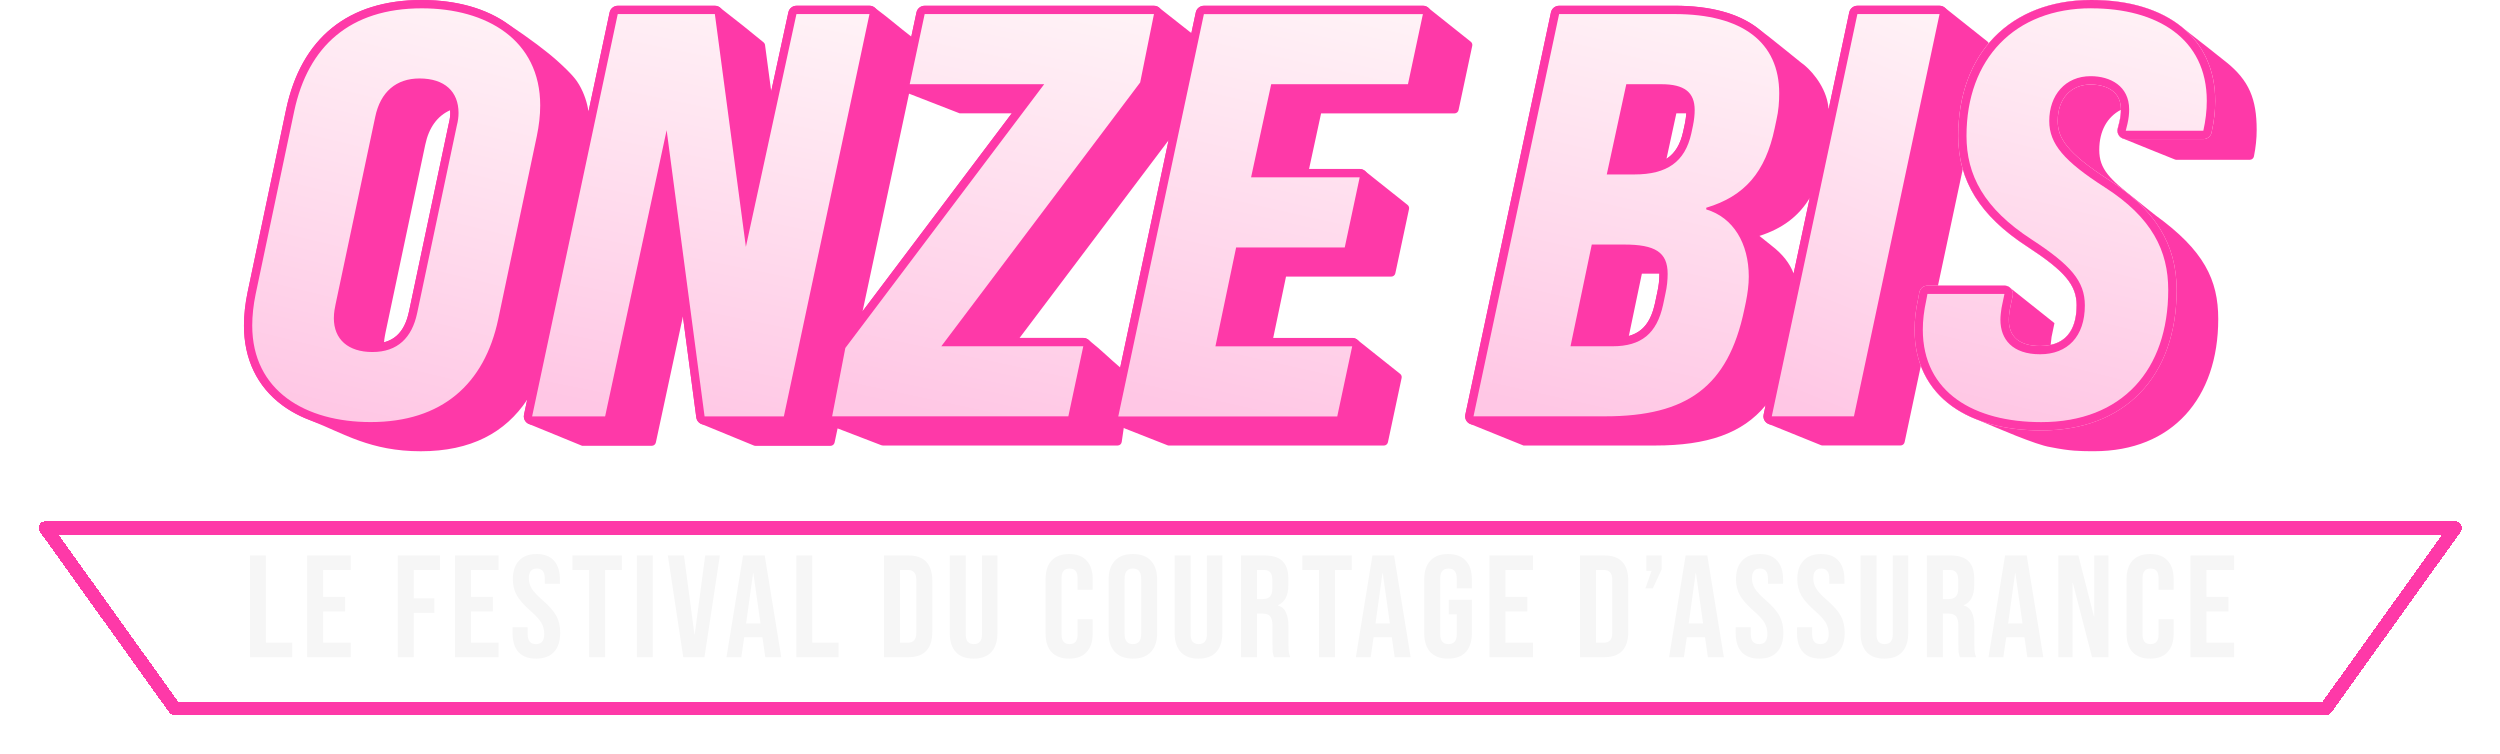 <svg width="554" height="167" viewBox="0 0 554 167" fill="none" xmlns="http://www.w3.org/2000/svg">
<path d="M316.524 1.735C316.192 1.449 315.768 1.283 315.325 1.283H266.801C265.934 1.283 265.177 1.892 264.992 2.741L264.014 7.337L257.056 1.855C256.724 1.504 256.253 1.283 255.727 1.283H204.906C204.038 1.283 203.282 1.892 203.097 2.741L201.953 8.112C199.359 6.146 197.366 4.337 193.951 1.79C193.619 1.477 193.176 1.274 192.678 1.274H176.5C175.633 1.274 174.885 1.883 174.701 2.732L170.899 20.22C170.447 16.805 169.985 13.391 169.533 9.976C169.505 9.745 169.385 9.533 169.21 9.385C167.733 8.167 166.22 6.94 164.679 5.712C163.008 4.374 161.347 3.082 159.705 1.809C159.372 1.486 158.92 1.283 158.422 1.283H136.901C136.033 1.283 135.277 1.892 135.092 2.741L130.423 24.677C130.109 22.813 129.5 20.755 128.318 18.743C127.746 17.774 126.916 16.584 123.723 13.686C121.249 11.434 117.41 8.555 112.704 5.417C112.704 5.417 112.695 5.417 112.685 5.417C107.877 1.947 101.316 0 93.481 0C77.174 0 66.774 8.389 63.405 24.262L54.869 64.766C54.343 67.266 54.066 69.814 54.066 72.148C54.066 79.568 56.991 85.659 62.529 89.775C64.476 91.215 66.709 92.386 69.173 93.282V93.3C76.113 96.032 82.111 100 93.241 100C104.37 100 112.002 95.866 116.829 88.566L116.118 91.888C115.998 92.433 116.137 93.005 116.487 93.429C116.718 93.715 117.023 93.909 117.355 94.011C117.355 94.011 117.355 94.011 117.355 94.02L129.001 98.791H144.431C144.865 98.791 145.243 98.487 145.336 98.062L151.334 70.146L154.297 92.507C154.398 93.263 154.952 93.854 155.662 94.048C156.696 94.491 165.731 98.173 167.05 98.727C167.161 98.773 167.281 98.8 167.401 98.8H184.04C184.474 98.8 184.852 98.496 184.944 98.071C185.166 97.028 185.387 95.986 185.609 94.934C188.839 96.179 192.078 97.416 195.308 98.662C195.419 98.68 195.53 98.699 195.64 98.727H247.661C248.123 98.727 248.51 98.394 248.575 97.933C248.75 96.715 248.898 95.7 249.027 94.804C249.092 94.85 249.147 94.897 249.221 94.934L258.717 98.671C258.828 98.717 258.939 98.736 259.059 98.736H306.659C307.093 98.736 307.471 98.431 307.564 98.007L310.6 83.758C310.674 83.416 310.544 83.066 310.267 82.844L300.836 75.341C300.513 75.074 300.107 74.898 299.646 74.898H282.139L284.981 61.296H308.302C308.736 61.296 309.114 60.991 309.206 60.567L312.242 46.318C312.316 45.976 312.187 45.626 311.91 45.404L302.506 37.929C302.183 37.634 301.759 37.459 301.288 37.459H290.085L292.752 25.129H322.311C322.744 25.129 323.123 24.825 323.215 24.4L326.251 10.151C326.325 9.81 326.196 9.459 325.919 9.238L316.506 1.744L316.524 1.735ZM99.775 25.028C99.775 25.738 99.673 26.486 99.452 27.381C99.452 27.399 99.442 27.427 99.433 27.446L90.648 68.965C89.836 72.85 88.045 75.083 85.101 75.849C85.175 74.926 85.35 74.132 85.443 73.634L94.228 32.115C95.022 28.258 96.951 25.665 99.747 24.428C99.756 24.622 99.775 24.815 99.775 25.018V25.028ZM240.998 75.157C240.998 75.157 240.989 75.148 240.98 75.138C240.712 74.982 240.399 74.889 240.066 74.889H225.937L258.966 31.072L248.243 81.442C245.853 79.43 244.348 77.833 241.404 75.471C241.284 75.341 241.155 75.24 240.998 75.148V75.157ZM212.667 25.12H224.212L191.146 68.983C194.579 52.898 198.021 36.812 201.445 20.755L212.667 25.12Z" fill="#FE39A8"/>
<path d="M82.139 94.463C65.39 94.463 54.98 85.908 54.98 72.148C54.98 69.878 55.248 67.386 55.764 64.95L64.301 24.456C67.568 9.062 77.654 0.923 93.472 0.923C109.29 0.923 120.632 9.736 120.632 23.367C120.632 25.581 120.364 27.962 119.847 30.436L111.311 70.93C108.044 86.323 97.957 94.463 82.139 94.463ZM92.965 18.309C88.184 18.309 85.102 21.004 84.059 26.107L75.237 67.783C75.107 68.439 74.904 69.417 74.904 70.496C74.904 74.686 77.682 77.086 82.518 77.086C87.354 77.086 90.436 74.492 91.552 69.158L100.338 27.639C100.587 26.643 100.698 25.821 100.698 25.028C100.698 20.7 97.948 18.309 92.965 18.309Z" fill="#FFF7F9"/>
<path d="M82.139 94.463C65.39 94.463 54.98 85.908 54.98 72.148C54.98 69.878 55.248 67.386 55.764 64.95L64.301 24.456C67.568 9.062 77.654 0.923 93.472 0.923C109.29 0.923 120.632 9.736 120.632 23.367C120.632 25.581 120.364 27.962 119.847 30.436L111.311 70.93C108.044 86.323 97.957 94.463 82.139 94.463ZM92.965 18.309C88.184 18.309 85.102 21.004 84.059 26.107L75.237 67.783C75.107 68.439 74.904 69.417 74.904 70.496C74.904 74.686 77.682 77.086 82.518 77.086C87.354 77.086 90.436 74.492 91.552 69.158L100.338 27.639C100.587 26.643 100.698 25.821 100.698 25.028C100.698 20.7 97.948 18.309 92.965 18.309Z" fill="url(#paint0_linear_499_5964)" fill-opacity="0.25"/>
<path d="M93.472 1.846C107.859 1.846 119.709 8.85 119.709 23.367C119.709 25.535 119.45 27.824 118.943 30.242L110.406 70.736C107.352 85.124 97.929 93.531 82.13 93.531C67.743 93.531 55.894 86.656 55.894 72.139C55.894 69.971 56.152 67.553 56.66 65.135L65.196 24.64C68.251 10.253 77.553 1.846 93.472 1.846ZM82.518 78.008C88.12 78.008 91.303 74.825 92.448 69.352L101.233 27.833C101.492 26.818 101.612 25.923 101.612 25.028C101.612 20.312 98.557 17.387 92.955 17.387C87.861 17.387 84.299 20.312 83.145 25.923L74.36 67.442C74.231 68.079 73.981 69.223 73.981 70.496C73.981 75.212 77.165 78.008 82.518 78.008ZM93.472 0C77.165 0 66.765 8.389 63.396 24.262L54.86 64.766C54.334 67.266 54.057 69.814 54.057 72.148C54.057 79.568 56.983 85.659 62.52 89.775C67.466 93.448 74.249 95.395 82.13 95.395C98.206 95.395 108.884 86.776 112.206 71.133L120.742 30.629C121.278 28.092 121.545 25.655 121.545 23.376C121.545 9.182 110.526 0.009 93.463 0.009L93.472 0ZM82.518 76.163C80.017 76.163 75.827 75.424 75.827 70.496C75.827 69.509 76.012 68.577 76.141 67.968L76.178 67.802L84.963 26.301C85.914 21.669 88.673 19.232 92.965 19.232C96.075 19.232 99.775 20.238 99.775 25.028C99.775 25.738 99.674 26.486 99.452 27.381C99.452 27.399 99.443 27.427 99.434 27.446L90.648 68.965C89.624 73.874 87.04 76.163 82.518 76.163Z" fill="#FE39A8"/>
<path d="M156.124 93.189C155.663 93.189 155.266 92.848 155.211 92.387L147.505 34.238L135 92.46C134.908 92.885 134.53 93.189 134.096 93.189H117.918C117.641 93.189 117.374 93.06 117.198 92.848C117.023 92.636 116.959 92.35 117.014 92.073L135.988 2.926C136.08 2.501 136.458 2.197 136.892 2.197H158.413C158.874 2.197 159.262 2.538 159.327 2.999L165.51 49.354L175.596 2.926C175.689 2.501 176.067 2.197 176.501 2.197H192.678C192.955 2.197 193.223 2.326 193.398 2.538C193.574 2.75 193.638 3.036 193.583 3.313L174.609 92.46C174.517 92.885 174.138 93.189 173.705 93.189H156.134H156.124Z" fill="#FFF7F9"/>
<path d="M156.124 93.189C155.663 93.189 155.266 92.848 155.211 92.387L147.505 34.238L135 92.46C134.908 92.885 134.53 93.189 134.096 93.189H117.918C117.641 93.189 117.374 93.06 117.198 92.848C117.023 92.636 116.959 92.35 117.014 92.073L135.988 2.926C136.08 2.501 136.458 2.197 136.892 2.197H158.413C158.874 2.197 159.262 2.538 159.327 2.999L165.51 49.354L175.596 2.926C175.689 2.501 176.067 2.197 176.501 2.197H192.678C192.955 2.197 193.223 2.326 193.398 2.538C193.574 2.75 193.638 3.036 193.583 3.313L174.609 92.46C174.517 92.885 174.138 93.189 173.705 93.189H156.134H156.124Z" fill="url(#paint1_linear_499_5964)" fill-opacity="0.25"/>
<path d="M192.679 3.119L173.705 92.267H156.134L147.727 28.848L134.096 92.267H117.919L136.892 3.119H158.413L165.288 54.697L176.492 3.119H192.669M192.679 1.274H176.501C175.634 1.274 174.886 1.883 174.702 2.732L165.731 44.002L160.25 2.879C160.13 1.966 159.345 1.274 158.422 1.274H136.902C136.034 1.274 135.277 1.883 135.093 2.732L116.119 91.879C115.999 92.424 116.137 92.996 116.488 93.42C116.839 93.854 117.365 94.103 117.919 94.103H134.096C134.964 94.103 135.72 93.494 135.905 92.645L147.293 39.627L154.297 92.497C154.417 93.411 155.202 94.103 156.125 94.103H173.696C174.563 94.103 175.32 93.494 175.504 92.645L194.46 3.59C194.497 3.433 194.524 3.276 194.524 3.11C194.524 2.095 193.703 1.264 192.679 1.264V1.274Z" fill="#FE39A8"/>
<path d="M184.4 93.189C184.124 93.189 183.865 93.069 183.69 92.857C183.515 92.645 183.441 92.368 183.496 92.091L186.422 76.938C186.449 76.799 186.505 76.67 186.588 76.559L229.537 19.583H201.584C201.307 19.583 201.039 19.454 200.864 19.241C200.689 19.029 200.624 18.743 200.68 18.466L203.993 2.925C204.085 2.501 204.463 2.196 204.897 2.196H255.709C255.986 2.196 256.244 2.316 256.42 2.538C256.595 2.75 256.669 3.036 256.614 3.304L253.559 18.457C253.531 18.595 253.476 18.724 253.393 18.826L210.443 75.803H240.048C240.325 75.803 240.593 75.932 240.768 76.144C240.944 76.356 241.008 76.643 240.953 76.919L237.64 92.46C237.547 92.885 237.169 93.189 236.735 93.189H184.391H184.4Z" fill="#FFF7F9"/>
<path d="M184.4 93.189C184.124 93.189 183.865 93.069 183.69 92.857C183.515 92.645 183.441 92.368 183.496 92.091L186.422 76.938C186.449 76.799 186.505 76.67 186.588 76.559L229.537 19.583H201.584C201.307 19.583 201.039 19.454 200.864 19.241C200.689 19.029 200.624 18.743 200.68 18.466L203.993 2.925C204.085 2.501 204.463 2.196 204.897 2.196H255.709C255.986 2.196 256.244 2.316 256.42 2.538C256.595 2.75 256.669 3.036 256.614 3.304L253.559 18.457C253.531 18.595 253.476 18.724 253.393 18.826L210.443 75.803H240.048C240.325 75.803 240.593 75.932 240.768 76.144C240.944 76.356 241.008 76.643 240.953 76.919L237.64 92.46C237.547 92.885 237.169 93.189 236.735 93.189H184.391H184.4Z" fill="url(#paint2_linear_499_5964)" fill-opacity="0.25"/>
<path d="M255.718 3.119L252.663 18.272L208.597 76.726H240.057L236.744 92.266H184.4L187.326 77.113L231.392 18.66H201.593L204.906 3.119H255.718ZM255.718 1.273H204.897C204.029 1.273 203.273 1.883 203.088 2.732L199.775 18.272C199.655 18.817 199.793 19.389 200.144 19.823C200.495 20.256 201.021 20.506 201.574 20.506H227.673L185.84 76.006C185.674 76.227 185.554 76.495 185.498 76.763L182.573 91.916C182.471 92.46 182.61 93.014 182.961 93.438C183.311 93.863 183.837 94.112 184.382 94.112H236.726C237.593 94.112 238.35 93.503 238.535 92.654L241.829 77.215C241.866 77.058 241.894 76.901 241.894 76.735C241.894 75.72 241.072 74.889 240.048 74.889H212.289L254.122 19.389C254.288 19.168 254.398 18.909 254.454 18.642L257.49 3.581C257.527 3.433 257.545 3.276 257.545 3.119C257.545 2.104 256.724 1.273 255.7 1.273H255.718Z" fill="#FE39A8"/>
<path d="M247.819 93.189C247.542 93.189 247.274 93.06 247.099 92.848C246.924 92.636 246.859 92.35 246.914 92.073L265.888 2.926C265.98 2.501 266.359 2.197 266.792 2.197H315.316C315.593 2.197 315.86 2.326 316.036 2.538C316.211 2.75 316.276 3.036 316.22 3.313L312.907 18.854C312.815 19.279 312.437 19.583 312.003 19.583H282.435L278.374 38.372H301.298C301.575 38.372 301.842 38.501 302.018 38.714C302.193 38.926 302.258 39.212 302.202 39.489L298.889 55.03C298.797 55.454 298.419 55.759 297.985 55.759H274.664L270.465 75.822H299.637C299.914 75.822 300.181 75.951 300.357 76.163C300.532 76.375 300.596 76.661 300.541 76.938L297.228 92.479C297.136 92.903 296.757 93.208 296.324 93.208H247.8L247.819 93.189Z" fill="#FFF7F9"/>
<path d="M247.819 93.189C247.542 93.189 247.274 93.06 247.099 92.848C246.924 92.636 246.859 92.35 246.914 92.073L265.888 2.926C265.98 2.501 266.359 2.197 266.792 2.197H315.316C315.593 2.197 315.86 2.326 316.036 2.538C316.211 2.75 316.276 3.036 316.22 3.313L312.907 18.854C312.815 19.279 312.437 19.583 312.003 19.583H282.435L278.374 38.372H301.298C301.575 38.372 301.842 38.501 302.018 38.714C302.193 38.926 302.258 39.212 302.202 39.489L298.889 55.03C298.797 55.454 298.419 55.759 297.985 55.759H274.664L270.465 75.822H299.637C299.914 75.822 300.181 75.951 300.357 76.163C300.532 76.375 300.596 76.661 300.541 76.938L297.228 92.479C297.136 92.903 296.757 93.208 296.324 93.208H247.8L247.819 93.189Z" fill="url(#paint3_linear_499_5964)" fill-opacity="0.25"/>
<path d="M315.316 3.119L312.003 18.66H281.696L277.239 39.295H301.307L297.994 54.836H273.926L269.339 76.744H299.646L296.333 92.285H247.809L266.783 3.138H315.306M315.316 1.274H266.792C265.925 1.274 265.168 1.883 264.983 2.732L246.01 91.879C245.89 92.424 246.028 92.996 246.379 93.42C246.729 93.854 247.256 94.103 247.809 94.103H296.333C297.2 94.103 297.957 93.494 298.141 92.645L301.436 77.206C301.473 77.049 301.501 76.892 301.501 76.726C301.501 75.711 300.679 74.88 299.655 74.88H271.61L275.421 56.663H297.994C298.861 56.663 299.618 56.054 299.803 55.205L303.097 39.766C303.134 39.609 303.162 39.452 303.162 39.286C303.162 38.271 302.34 37.44 301.316 37.44H279.528L283.191 20.497H312.012C312.879 20.497 313.636 19.887 313.821 19.038L317.134 3.498C317.254 2.953 317.115 2.381 316.765 1.947C316.414 1.514 315.888 1.264 315.334 1.264L315.316 1.274Z" fill="#FE39A8"/>
<path d="M493.361 13.797C490.777 11.72 489.319 10.567 483.745 6.22C478.992 2.224 472.043 0 463.433 0C453.716 0 445.862 3.488 440.713 9.598C440.657 9.45 440.565 9.321 440.436 9.219L431.06 1.772C430.718 1.458 430.275 1.274 429.814 1.274H411.606C410.738 1.274 409.982 1.883 409.797 2.732L405.238 24.169C405.183 23.717 405.109 23.265 405.026 22.813C404.232 18.651 400.956 15.126 399.194 13.935C398.991 13.797 391.977 8.047 389.771 6.441C389.771 6.441 389.771 6.441 389.762 6.441C389.661 6.358 389.559 6.275 389.448 6.192C385.157 2.935 378.992 1.283 371.102 1.283H345.502C344.635 1.283 343.878 1.892 343.693 2.741L324.72 91.888C324.6 92.433 324.738 93.005 325.089 93.429C325.31 93.706 325.615 93.9 325.947 94.011L337.603 98.727H366.765C378.291 98.727 386.135 96.069 391.257 89.83L390.823 91.879C390.703 92.423 390.842 92.996 391.192 93.42C391.396 93.669 391.663 93.854 391.949 93.965L403.531 98.653C403.642 98.699 403.762 98.717 403.872 98.717H421.157C421.591 98.717 421.97 98.413 422.062 97.988L425.661 81.063C427.018 84.662 429.352 87.698 432.61 90.033C434.4 91.316 436.449 92.368 438.728 93.199C438.802 93.236 438.858 93.272 438.932 93.309C442.235 94.712 451.215 98.616 454.352 99.077C458.902 99.991 460.822 99.954 463.415 99.991C463.618 99.991 463.821 99.991 464.024 99.991C481.41 99.991 491.562 88.197 491.562 70.69C491.562 62.034 488.424 55.482 477.608 47.674C477.018 47.25 475.024 45.58 473.298 44.223C467.503 39.682 465.196 37.495 465.196 33.241C465.196 28.987 466.968 25.923 469.976 24.336C469.976 25.157 469.865 26.006 469.644 26.993L469.266 28.498C469.127 29.051 469.247 29.633 469.598 30.085C469.81 30.352 470.087 30.546 470.391 30.657C470.401 30.657 470.41 30.675 470.419 30.685C475.126 32.614 480.94 34.93 481.964 35.345C482.075 35.391 482.185 35.41 482.296 35.41H498.557C499 35.41 499.378 35.096 499.47 34.662C499.876 32.641 500.08 30.712 500.08 28.784C500.08 21.945 498.4 17.839 493.343 13.769L493.361 13.797ZM460.176 67.691C460.176 71.253 459.105 75.415 454.426 76.43C454.472 75.84 454.546 75.249 454.629 74.659L455.266 71.604L445.41 63.76C445.078 63.474 444.653 63.298 444.201 63.298H429.454L434.954 37.459C436.855 44.038 441.497 49.594 449.184 54.596C457.619 60.096 460.194 63.16 460.194 67.691H460.176ZM363.83 60.65H367.724C367.724 60.65 367.724 60.677 367.724 60.687C367.724 62.043 367.568 63.4 367.263 64.729L366.746 67.183C365.842 71.29 364.088 73.57 360.951 74.456L363.839 60.65H363.83ZM373.363 27.464L372.985 29.217C372.348 32.041 371.185 33.979 369.293 35.188L371.48 25.111H373.695C373.649 25.821 373.548 26.606 373.372 27.464H373.363ZM392.651 54.494C391.709 53.765 389.891 52.279 389.891 52.279C394.976 50.646 398.566 47.961 401.03 43.882L397.468 60.594C396.573 58.315 395.059 56.358 392.651 54.494Z" fill="#FE39A8"/>
<path d="M326.52 93.189C326.243 93.189 325.975 93.06 325.8 92.848C325.625 92.636 325.56 92.35 325.615 92.073L344.589 2.926C344.682 2.501 345.06 2.197 345.494 2.197H371.094C386.634 2.197 395.198 8.767 395.198 20.69C395.198 22.97 394.986 24.991 394.534 26.883L394.156 28.645C392.208 37.892 387.899 43.402 380.294 46.263C385.435 48.69 388.443 54.162 388.443 61.314C388.443 63.003 388.231 64.895 387.788 67.101L387.4 68.891C383.764 86.139 374.573 93.18 355.682 93.18H326.52V93.189ZM357.343 75.812C363.268 75.812 366.35 73.284 367.651 67.368L368.159 64.96C368.482 63.548 368.648 62.117 368.648 60.696C368.648 57.078 367.254 55.122 359.89 55.122H353.504L349.176 75.822H357.334L357.343 75.812ZM362.179 37.736C369.072 37.736 372.579 35.244 373.89 29.411L374.268 27.64C374.508 26.44 374.628 25.342 374.628 24.391C374.628 21.89 373.844 19.583 368.168 19.583H361.145L357.214 37.736H362.179Z" fill="#FFF7F9"/>
<path d="M326.52 93.189C326.243 93.189 325.975 93.06 325.8 92.848C325.625 92.636 325.56 92.35 325.615 92.073L344.589 2.926C344.682 2.501 345.06 2.197 345.494 2.197H371.094C386.634 2.197 395.198 8.767 395.198 20.69C395.198 22.97 394.986 24.991 394.534 26.883L394.156 28.645C392.208 37.892 387.899 43.402 380.294 46.263C385.435 48.69 388.443 54.162 388.443 61.314C388.443 63.003 388.231 64.895 387.788 67.101L387.4 68.891C383.764 86.139 374.573 93.18 355.682 93.18H326.52V93.189ZM357.343 75.812C363.268 75.812 366.35 73.284 367.651 67.368L368.159 64.96C368.482 63.548 368.648 62.117 368.648 60.696C368.648 57.078 367.254 55.122 359.89 55.122H353.504L349.176 75.822H357.334L357.343 75.812ZM362.179 37.736C369.072 37.736 372.579 35.244 373.89 29.411L374.268 27.64C374.508 26.44 374.628 25.342 374.628 24.391C374.628 21.89 373.844 19.583 368.168 19.583H361.145L357.214 37.736H362.179Z" fill="url(#paint4_linear_499_5964)" fill-opacity="0.25"/>
<path d="M371.093 3.119C386.117 3.119 394.275 9.358 394.275 20.69C394.275 22.471 394.146 24.511 393.638 26.68L393.26 28.461C391.221 38.142 386.634 43.485 378.107 46.032V46.41C384.096 48.191 387.529 53.922 387.529 61.314C387.529 63.095 387.271 65.006 386.892 66.916L386.514 68.697C382.952 85.631 373.908 92.257 355.691 92.257H326.529L345.503 3.11H371.103M356.069 38.658H362.179C369.441 38.658 373.382 35.853 374.785 29.614L375.163 27.833C375.421 26.56 375.541 25.415 375.541 24.391C375.541 20.441 373.253 18.66 368.159 18.66H360.388L356.06 38.658M348.04 76.735H357.334C363.701 76.735 367.143 73.93 368.537 67.562L369.045 65.144C369.423 63.492 369.552 61.96 369.552 60.687C369.552 55.851 366.747 54.19 359.871 54.19H352.738L348.022 76.735M371.093 1.274H345.493C344.626 1.274 343.869 1.883 343.685 2.732L324.711 91.879C324.591 92.424 324.729 92.996 325.08 93.42C325.431 93.854 325.957 94.103 326.51 94.103H355.672C374.849 94.103 384.604 86.619 388.295 69.075L388.674 67.294C389.135 65.006 389.347 63.058 389.347 61.305C389.347 54.707 386.754 49.317 382.361 46.392C389.2 43.254 393.177 37.689 395.041 28.83L395.42 27.058C395.872 25.129 396.093 23.034 396.093 20.681C396.093 14.517 393.786 9.496 389.412 6.174C385.121 2.916 378.956 1.264 371.066 1.264L371.093 1.274ZM361.883 20.506H368.159C373.28 20.506 373.696 22.342 373.696 24.391C373.696 25.277 373.576 26.32 373.345 27.473L372.967 29.227C371.758 34.607 368.629 36.813 362.16 36.813H358.339L361.874 20.506H361.883ZM354.26 56.035H359.89C367.162 56.035 367.725 57.964 367.725 60.687C367.725 62.043 367.568 63.4 367.263 64.729L366.747 67.184C365.547 72.656 362.815 74.889 357.343 74.889H350.32L354.26 56.035Z" fill="#FE39A8"/>
<path d="M392.614 93.189C392.337 93.189 392.069 93.06 391.894 92.848C391.718 92.636 391.654 92.35 391.709 92.073L410.683 2.925C410.775 2.501 411.154 2.196 411.587 2.196H429.795C430.072 2.196 430.34 2.325 430.515 2.538C430.69 2.75 430.755 3.036 430.7 3.313L411.726 92.46C411.634 92.885 411.255 93.189 410.821 93.189H392.614Z" fill="#FFF7F9"/>
<path d="M392.614 93.189C392.337 93.189 392.069 93.06 391.894 92.848C391.718 92.636 391.654 92.35 391.709 92.073L410.683 2.925C410.775 2.501 411.154 2.196 411.587 2.196H429.795C430.072 2.196 430.34 2.325 430.515 2.538C430.69 2.75 430.755 3.036 430.7 3.313L411.726 92.46C411.634 92.885 411.255 93.189 410.821 93.189H392.614Z" fill="url(#paint5_linear_499_5964)" fill-opacity="0.25"/>
<path d="M429.805 3.119L410.831 92.266H392.623L411.597 3.119H429.805ZM429.805 1.273H411.597C410.729 1.273 409.973 1.883 409.788 2.732L390.814 91.879C390.694 92.423 390.833 92.996 391.183 93.42C391.534 93.844 392.06 94.103 392.614 94.103H410.822C411.689 94.103 412.446 93.494 412.631 92.645L431.604 3.498C431.724 2.953 431.586 2.381 431.235 1.956C430.885 1.532 430.358 1.273 429.805 1.273Z" fill="#FE39A8"/>
<path d="M452.35 94.463C435.342 94.463 425.191 86.453 425.191 73.034C425.191 70.939 425.459 68.688 425.975 66.344L426.225 64.978C426.308 64.535 426.686 64.221 427.129 64.221H444.192C444.469 64.221 444.737 64.35 444.912 64.562C445.088 64.775 445.152 65.061 445.097 65.329L444.46 68.383C444.34 69.204 444.229 70.044 444.229 70.866C444.229 75.194 447.026 77.584 452.092 77.584C457.906 77.584 461.099 74.068 461.099 67.682C461.099 62.818 458.321 59.45 449.674 53.811C439.569 47.241 434.862 39.71 434.862 30.113C434.862 12.375 446.075 0.914 463.425 0.914C479.787 0.914 489.947 9.127 489.947 22.342C489.947 24.548 489.689 26.781 489.163 29.162C489.071 29.587 488.692 29.882 488.258 29.882H471.066C470.78 29.882 470.512 29.753 470.337 29.531C470.161 29.31 470.097 29.014 470.171 28.738L470.549 27.206C470.789 26.117 470.9 25.175 470.9 24.243C470.9 19.481 466.968 17.783 463.286 17.783C458.349 17.783 455.036 21.401 455.036 26.79C455.036 31.432 458.127 35.059 466.839 40.661C476.907 47.093 481.402 54.365 481.402 64.23C481.402 82.872 470.263 94.444 452.332 94.444L452.35 94.463Z" fill="#FFF7F9"/>
<path d="M452.35 94.463C435.342 94.463 425.191 86.453 425.191 73.034C425.191 70.939 425.459 68.688 425.975 66.344L426.225 64.978C426.308 64.535 426.686 64.221 427.129 64.221H444.192C444.469 64.221 444.737 64.35 444.912 64.562C445.088 64.775 445.152 65.061 445.097 65.329L444.46 68.383C444.34 69.204 444.229 70.044 444.229 70.866C444.229 75.194 447.026 77.584 452.092 77.584C457.906 77.584 461.099 74.068 461.099 67.682C461.099 62.818 458.321 59.45 449.674 53.811C439.569 47.241 434.862 39.71 434.862 30.113C434.862 12.375 446.075 0.914 463.425 0.914C479.787 0.914 489.947 9.127 489.947 22.342C489.947 24.548 489.689 26.781 489.163 29.162C489.071 29.587 488.692 29.882 488.258 29.882H471.066C470.78 29.882 470.512 29.753 470.337 29.531C470.161 29.31 470.097 29.014 470.171 28.738L470.549 27.206C470.789 26.117 470.9 25.175 470.9 24.243C470.9 19.481 466.968 17.783 463.286 17.783C458.349 17.783 455.036 21.401 455.036 26.79C455.036 31.432 458.127 35.059 466.839 40.661C476.907 47.093 481.402 54.365 481.402 64.23C481.402 82.872 470.263 94.444 452.332 94.444L452.35 94.463Z" fill="url(#paint6_linear_499_5964)" fill-opacity="0.25"/>
<path d="M463.425 1.846C477.941 1.846 489.024 8.472 489.024 22.351C489.024 24.52 488.766 26.68 488.258 28.977H471.066L471.444 27.446C471.703 26.301 471.823 25.277 471.823 24.262C471.823 19.038 467.624 16.879 463.286 16.879C457.684 16.879 454.113 21.078 454.113 26.809C454.113 31.903 457.426 35.724 466.341 41.454C476.907 48.2 480.479 55.593 480.479 64.249C480.479 81.949 470.291 93.54 452.332 93.54C437.557 93.54 426.095 87.043 426.095 73.034C426.095 70.995 426.354 68.835 426.861 66.537L427.12 65.135H444.183L443.546 68.189C443.417 69.085 443.288 69.971 443.288 70.866C443.288 75.194 445.964 78.507 452.074 78.507C458.183 78.507 462.003 74.557 462.003 67.682C462.003 62.329 458.949 58.767 450.163 53.036C439.597 46.161 435.776 38.769 435.776 30.113C435.776 13.049 446.472 1.836 463.415 1.836M463.425 0C445.512 0 433.94 11.822 433.94 30.122C433.94 40.061 438.775 47.831 449.167 54.596C457.601 60.096 460.176 63.16 460.176 67.691C460.176 71.788 458.773 76.67 452.092 76.67C447.552 76.67 445.152 74.668 445.152 70.875C445.152 70.127 445.263 69.352 445.383 68.522L446.01 65.522C446.121 64.978 445.983 64.415 445.632 63.981C445.281 63.547 444.755 63.298 444.202 63.298H427.138C426.243 63.298 425.486 63.935 425.32 64.812L425.071 66.178C424.536 68.577 424.268 70.884 424.268 73.034C424.268 80.251 427.157 86.13 432.62 90.043C437.502 93.54 444.322 95.386 452.35 95.386C470.854 95.386 482.343 83.453 482.343 64.249C482.343 54.162 477.581 46.429 467.356 39.895C457.841 33.776 455.986 30.463 455.986 26.809C455.986 21.899 458.866 18.725 463.314 18.725C464.883 18.725 470.004 19.121 470.004 24.262C470.004 25.111 469.903 25.987 469.672 27.021L469.294 28.525C469.155 29.079 469.275 29.66 469.626 30.113C469.977 30.565 470.512 30.823 471.084 30.823H488.277C489.144 30.823 489.892 30.223 490.076 29.374C490.621 26.929 490.889 24.631 490.889 22.351C490.889 8.564 480.368 0 463.443 0H463.425Z" fill="#FFF7F9"/>
<path d="M463.425 1.846C477.941 1.846 489.024 8.472 489.024 22.351C489.024 24.52 488.766 26.68 488.258 28.977H471.066L471.444 27.446C471.703 26.301 471.823 25.277 471.823 24.262C471.823 19.038 467.624 16.879 463.286 16.879C457.684 16.879 454.113 21.078 454.113 26.809C454.113 31.903 457.426 35.724 466.341 41.454C476.907 48.2 480.479 55.593 480.479 64.249C480.479 81.949 470.291 93.54 452.332 93.54C437.557 93.54 426.095 87.043 426.095 73.034C426.095 70.995 426.354 68.835 426.861 66.537L427.12 65.135H444.183L443.546 68.189C443.417 69.085 443.288 69.971 443.288 70.866C443.288 75.194 445.964 78.507 452.074 78.507C458.183 78.507 462.003 74.557 462.003 67.682C462.003 62.329 458.949 58.767 450.163 53.036C439.597 46.161 435.776 38.769 435.776 30.113C435.776 13.049 446.472 1.836 463.415 1.836M463.425 0C445.512 0 433.94 11.822 433.94 30.122C433.94 40.061 438.775 47.831 449.167 54.596C457.601 60.096 460.176 63.16 460.176 67.691C460.176 71.788 458.773 76.67 452.092 76.67C447.552 76.67 445.152 74.668 445.152 70.875C445.152 70.127 445.263 69.352 445.383 68.522L446.01 65.522C446.121 64.978 445.983 64.415 445.632 63.981C445.281 63.547 444.755 63.298 444.202 63.298H427.138C426.243 63.298 425.486 63.935 425.32 64.812L425.071 66.178C424.536 68.577 424.268 70.884 424.268 73.034C424.268 80.251 427.157 86.13 432.62 90.043C437.502 93.54 444.322 95.386 452.35 95.386C470.854 95.386 482.343 83.453 482.343 64.249C482.343 54.162 477.581 46.429 467.356 39.895C457.841 33.776 455.986 30.463 455.986 26.809C455.986 21.899 458.866 18.725 463.314 18.725C464.883 18.725 470.004 19.121 470.004 24.262C470.004 25.111 469.903 25.987 469.672 27.021L469.294 28.525C469.155 29.079 469.275 29.66 469.626 30.113C469.977 30.565 470.512 30.823 471.084 30.823H488.277C489.144 30.823 489.892 30.223 490.076 29.374C490.621 26.929 490.889 24.631 490.889 22.351C490.889 8.564 480.368 0 463.443 0H463.425Z" fill="url(#paint7_linear_499_5964)" fill-opacity="0.25"/>
<path d="M463.425 1.846C477.941 1.846 489.024 8.472 489.024 22.351C489.024 24.52 488.766 26.68 488.258 28.977H471.066L471.444 27.446C471.703 26.301 471.823 25.277 471.823 24.262C471.823 19.038 467.624 16.879 463.286 16.879C457.684 16.879 454.113 21.078 454.113 26.809C454.113 31.903 457.426 35.724 466.341 41.454C476.907 48.2 480.479 55.593 480.479 64.249C480.479 81.949 470.291 93.54 452.332 93.54C437.557 93.54 426.095 87.043 426.095 73.034C426.095 70.995 426.354 68.835 426.861 66.537L427.12 65.135H444.183L443.546 68.189C443.417 69.085 443.288 69.971 443.288 70.866C443.288 75.194 445.964 78.507 452.074 78.507C458.183 78.507 462.003 74.557 462.003 67.682C462.003 62.329 458.949 58.767 450.163 53.036C439.597 46.161 435.776 38.769 435.776 30.113C435.776 13.049 446.472 1.836 463.415 1.836M463.425 0C445.512 0 433.94 11.822 433.94 30.122C433.94 40.061 438.775 47.831 449.167 54.596C457.601 60.096 460.176 63.16 460.176 67.691C460.176 71.788 458.773 76.67 452.092 76.67C447.552 76.67 445.152 74.668 445.152 70.875C445.152 70.127 445.263 69.352 445.383 68.522L446.01 65.522C446.121 64.978 445.983 64.415 445.632 63.981C445.281 63.547 444.755 63.298 444.202 63.298H427.138C426.243 63.298 425.486 63.935 425.32 64.812L425.071 66.178C424.536 68.577 424.268 70.884 424.268 73.034C424.268 80.251 427.157 86.13 432.62 90.043C437.502 93.54 444.322 95.386 452.35 95.386C470.854 95.386 482.343 83.453 482.343 64.249C482.343 54.162 477.581 46.429 467.356 39.895C457.841 33.776 455.986 30.463 455.986 26.809C455.986 21.899 458.866 18.725 463.314 18.725C464.883 18.725 470.004 19.121 470.004 24.262C470.004 25.111 469.903 25.987 469.672 27.021L469.294 28.525C469.155 29.079 469.275 29.66 469.626 30.113C469.977 30.565 470.512 30.823 471.084 30.823H488.277C489.144 30.823 489.892 30.223 490.076 29.374C490.621 26.929 490.889 24.631 490.889 22.351C490.889 8.564 480.368 0 463.443 0H463.425Z" fill="#FE39A8"/>
<g filter="url(#filter0_d_499_5964)">
<path d="M10.068 115H544.068L515.425 155H38.712L10.068 115Z" stroke="#FE39A8" stroke-width="3" stroke-linejoin="round" shape-rendering="crispEdges"/>
</g>
<path d="M55.389 123.092H58.931V142.412H64.759V145.632H55.389V123.092Z" fill="#F6F6F6"/>
<path d="M68.068 123.092H77.728V126.312H71.61V132.269H76.472V135.489H71.61V142.412H77.728V145.632H68.068V123.092Z" fill="#F6F6F6"/>
<path d="M88.143 123.092H97.514V126.312H91.685V132.591H96.258V135.811H91.685V145.632H88.143V123.092Z" fill="#F6F6F6"/>
<path d="M100.822 123.092H110.483V126.312H104.365V132.269H109.227V135.489H104.365V142.412H110.483V145.632H100.822V123.092Z" fill="#F6F6F6"/>
<path d="M118.798 145.954C117.081 145.954 115.782 145.471 114.902 144.505C114.022 143.518 113.582 142.112 113.582 140.287V138.999H116.93V140.545C116.93 142.004 117.542 142.734 118.766 142.734C119.367 142.734 119.818 142.562 120.118 142.219C120.44 141.854 120.601 141.274 120.601 140.48C120.601 139.536 120.387 138.709 119.957 138.001C119.528 137.271 118.734 136.401 117.575 135.392C116.115 134.104 115.095 132.945 114.515 131.915C113.936 130.863 113.646 129.682 113.646 128.373C113.646 126.591 114.097 125.217 114.998 124.251C115.9 123.263 117.21 122.77 118.927 122.77C120.623 122.77 121.9 123.263 122.759 124.251C123.639 125.217 124.079 126.612 124.079 128.437V129.371H120.73V128.212C120.73 127.439 120.58 126.881 120.279 126.537C119.979 126.172 119.539 125.99 118.959 125.99C117.778 125.99 117.188 126.709 117.188 128.147C117.188 128.963 117.403 129.725 117.832 130.433C118.283 131.142 119.088 132.001 120.247 133.009C121.728 134.298 122.748 135.467 123.306 136.519C123.864 137.571 124.144 138.806 124.144 140.223C124.144 142.069 123.682 143.486 122.759 144.473C121.857 145.461 120.537 145.954 118.798 145.954Z" fill="#F6F6F6"/>
<path d="M130.554 126.312H126.851V123.092H137.799V126.312H134.096V145.632H130.554V126.312Z" fill="#F6F6F6"/>
<path d="M141.124 123.092H144.666V145.632H141.124V123.092Z" fill="#F6F6F6"/>
<path d="M147.995 123.092H151.57L153.888 140.577H153.952L156.271 123.092H159.523L156.11 145.632H151.409L147.995 123.092Z" fill="#F6F6F6"/>
<path d="M164.66 123.092H169.458L173.129 145.632H169.587L168.943 141.156V141.221H164.917L164.273 145.632H160.989L164.66 123.092ZM168.524 138.162L166.946 127.02H166.882L165.336 138.162H168.524Z" fill="#F6F6F6"/>
<path d="M176.457 123.092H179.999V142.412H185.828V145.632H176.457V123.092Z" fill="#F6F6F6"/>
<path d="M195.904 123.092H201.313C203.074 123.092 204.394 123.564 205.274 124.508C206.154 125.453 206.594 126.838 206.594 128.662V140.062C206.594 141.886 206.154 143.271 205.274 144.215C204.394 145.16 203.074 145.632 201.313 145.632H195.904V123.092ZM201.249 142.412C201.829 142.412 202.269 142.24 202.569 141.897C202.891 141.554 203.052 140.995 203.052 140.223V128.501C203.052 127.728 202.891 127.17 202.569 126.827C202.269 126.483 201.829 126.312 201.249 126.312H199.446V142.412H201.249Z" fill="#F6F6F6"/>
<path d="M215.748 145.954C214.03 145.954 212.721 145.471 211.819 144.505C210.917 143.518 210.467 142.112 210.467 140.287V123.092H214.009V140.545C214.009 141.317 214.159 141.876 214.46 142.219C214.782 142.562 215.232 142.734 215.812 142.734C216.392 142.734 216.832 142.562 217.132 142.219C217.454 141.876 217.615 141.317 217.615 140.545V123.092H221.029V140.287C221.029 142.112 220.578 143.518 219.676 144.505C218.774 145.471 217.465 145.954 215.748 145.954Z" fill="#F6F6F6"/>
<path d="M236.92 145.954C235.224 145.954 233.925 145.471 233.023 144.505C232.143 143.539 231.703 142.176 231.703 140.416V128.308C231.703 126.548 232.143 125.185 233.023 124.219C233.925 123.253 235.224 122.77 236.92 122.77C238.616 122.77 239.904 123.253 240.784 124.219C241.686 125.185 242.136 126.548 242.136 128.308V130.691H238.787V128.083C238.787 126.687 238.197 125.99 237.016 125.99C235.836 125.99 235.245 126.687 235.245 128.083V140.673C235.245 142.047 235.836 142.734 237.016 142.734C238.197 142.734 238.787 142.047 238.787 140.673V137.228H242.136V140.416C242.136 142.176 241.686 143.539 240.784 144.505C239.904 145.471 238.616 145.954 236.92 145.954Z" fill="#F6F6F6"/>
<path d="M251.049 145.954C249.31 145.954 247.979 145.461 247.056 144.473C246.132 143.486 245.671 142.09 245.671 140.287V128.437C245.671 126.634 246.132 125.238 247.056 124.251C247.979 123.263 249.31 122.77 251.049 122.77C252.787 122.77 254.118 123.263 255.041 124.251C255.965 125.238 256.426 126.634 256.426 128.437V140.287C256.426 142.09 255.965 143.486 255.041 144.473C254.118 145.461 252.787 145.954 251.049 145.954ZM251.049 142.734C252.272 142.734 252.884 141.994 252.884 140.512V128.212C252.884 126.73 252.272 125.99 251.049 125.99C249.825 125.99 249.213 126.73 249.213 128.212V140.512C249.213 141.994 249.825 142.734 251.049 142.734Z" fill="#F6F6F6"/>
<path d="M265.584 145.954C263.866 145.954 262.557 145.471 261.655 144.505C260.754 143.518 260.303 142.112 260.303 140.287V123.092H263.845V140.545C263.845 141.317 263.995 141.876 264.296 142.219C264.618 142.562 265.069 142.734 265.648 142.734C266.228 142.734 266.668 142.562 266.968 142.219C267.29 141.876 267.451 141.317 267.451 140.545V123.092H270.865V140.287C270.865 142.112 270.414 143.518 269.512 144.505C268.611 145.471 267.301 145.954 265.584 145.954Z" fill="#F6F6F6"/>
<path d="M274.998 123.092H280.246C282.071 123.092 283.402 123.521 284.239 124.38C285.077 125.217 285.495 126.516 285.495 128.276V129.661C285.495 132.001 284.722 133.482 283.177 134.104V134.169C284.035 134.426 284.636 134.952 284.98 135.747C285.345 136.541 285.527 137.604 285.527 138.934V142.895C285.527 143.539 285.549 144.065 285.592 144.473C285.635 144.859 285.742 145.246 285.914 145.632H282.307C282.178 145.267 282.093 144.924 282.05 144.602C282.007 144.28 281.985 143.7 281.985 142.863V138.741C281.985 137.711 281.813 136.992 281.47 136.584C281.148 136.176 280.579 135.972 279.763 135.972H278.54V145.632H274.998V123.092ZM279.828 132.752C280.536 132.752 281.062 132.569 281.406 132.204C281.771 131.84 281.953 131.228 281.953 130.369V128.63C281.953 127.814 281.803 127.224 281.502 126.859C281.223 126.494 280.772 126.312 280.15 126.312H278.54V132.752H279.828Z" fill="#F6F6F6"/>
<path d="M292.301 126.312H288.598V123.092H299.547V126.312H295.844V145.632H292.301V126.312Z" fill="#F6F6F6"/>
<path d="M304.131 123.092H308.929L312.6 145.632H309.058L308.413 141.156V141.221H304.388L303.744 145.632H300.46L304.131 123.092ZM307.995 138.162L306.417 127.02H306.353L304.807 138.162H307.995Z" fill="#F6F6F6"/>
<path d="M320.889 145.954C319.171 145.954 317.862 145.471 316.96 144.505C316.059 143.518 315.608 142.112 315.608 140.287V128.437C315.608 126.612 316.059 125.217 316.96 124.251C317.862 123.263 319.171 122.77 320.889 122.77C322.606 122.77 323.916 123.263 324.817 124.251C325.719 125.217 326.17 126.612 326.17 128.437V130.369H322.821V128.212C322.821 126.73 322.209 125.99 320.985 125.99C319.762 125.99 319.15 126.73 319.15 128.212V140.545C319.15 142.004 319.762 142.734 320.985 142.734C322.209 142.734 322.821 142.004 322.821 140.545V136.133H321.05V132.913H326.17V140.287C326.17 142.112 325.719 143.518 324.817 144.505C323.916 145.471 322.606 145.954 320.889 145.954Z" fill="#F6F6F6"/>
<path d="M330.054 123.092H339.714V126.312H333.596V132.269H338.458V135.489H333.596V142.412H339.714V145.632H330.054V123.092Z" fill="#F6F6F6"/>
<path d="M350.129 123.092H355.539C357.299 123.092 358.62 123.564 359.5 124.508C360.38 125.453 360.82 126.838 360.82 128.662V140.062C360.82 141.886 360.38 143.271 359.5 144.215C358.62 145.16 357.299 145.632 355.539 145.632H350.129V123.092ZM355.475 142.412C356.054 142.412 356.494 142.24 356.795 141.897C357.117 141.554 357.278 140.995 357.278 140.223V128.501C357.278 127.728 357.117 127.17 356.795 126.827C356.494 126.483 356.054 126.312 355.475 126.312H353.671V142.412H355.475Z" fill="#F6F6F6"/>
<path d="M365.98 126.505H364.821V123.092H368.234V126.151L366.27 130.369H364.628L365.98 126.505Z" fill="#F6F6F6"/>
<path d="M373.539 123.092H378.337L382.008 145.632H378.466L377.822 141.156V141.221H373.797L373.153 145.632H369.868L373.539 123.092ZM377.403 138.162L375.825 127.02H375.761L374.215 138.162H377.403Z" fill="#F6F6F6"/>
<path d="M389.847 145.954C388.13 145.954 386.831 145.471 385.951 144.505C385.071 143.518 384.63 142.112 384.63 140.287V138.999H387.979V140.545C387.979 142.004 388.591 142.734 389.815 142.734C390.416 142.734 390.867 142.562 391.167 142.219C391.489 141.854 391.65 141.274 391.65 140.48C391.65 139.536 391.436 138.709 391.006 138.001C390.577 137.271 389.783 136.401 388.623 135.392C387.164 134.104 386.144 132.945 385.564 131.915C384.985 130.863 384.695 129.682 384.695 128.373C384.695 126.591 385.146 125.217 386.047 124.251C386.949 123.263 388.258 122.77 389.976 122.77C391.672 122.77 392.949 123.263 393.808 124.251C394.688 125.217 395.128 126.612 395.128 128.437V129.371H391.779V128.212C391.779 127.439 391.629 126.881 391.328 126.537C391.028 126.172 390.588 125.99 390.008 125.99C388.827 125.99 388.237 126.709 388.237 128.147C388.237 128.963 388.452 129.725 388.881 130.433C389.332 131.142 390.137 132.001 391.296 133.009C392.777 134.298 393.797 135.467 394.355 136.519C394.913 137.571 395.192 138.806 395.192 140.223C395.192 142.069 394.731 143.486 393.808 144.473C392.906 145.461 391.586 145.954 389.847 145.954Z" fill="#F6F6F6"/>
<path d="M403.438 145.954C401.721 145.954 400.422 145.471 399.542 144.505C398.662 143.518 398.222 142.112 398.222 140.287V138.999H401.57V140.545C401.57 142.004 402.182 142.734 403.406 142.734C404.007 142.734 404.458 142.562 404.758 142.219C405.08 141.854 405.241 141.274 405.241 140.48C405.241 139.536 405.027 138.709 404.597 138.001C404.168 137.271 403.374 136.401 402.215 135.392C400.755 134.104 399.735 132.945 399.155 131.915C398.576 130.863 398.286 129.682 398.286 128.373C398.286 126.591 398.737 125.217 399.638 124.251C400.54 123.263 401.85 122.77 403.567 122.77C405.263 122.77 406.54 123.263 407.399 124.251C408.279 125.217 408.719 126.612 408.719 128.437V129.371H405.37V128.212C405.37 127.439 405.22 126.881 404.919 126.537C404.619 126.172 404.179 125.99 403.599 125.99C402.418 125.99 401.828 126.709 401.828 128.147C401.828 128.963 402.043 129.725 402.472 130.433C402.923 131.142 403.728 132.001 404.887 133.009C406.368 134.298 407.388 135.467 407.946 136.519C408.504 137.571 408.784 138.806 408.784 140.223C408.784 142.069 408.322 143.486 407.399 144.473C406.497 145.461 405.177 145.954 403.438 145.954Z" fill="#F6F6F6"/>
<path d="M417.577 145.954C415.859 145.954 414.55 145.471 413.648 144.505C412.747 143.518 412.296 142.112 412.296 140.287V123.092H415.838V140.545C415.838 141.317 415.988 141.876 416.289 142.219C416.611 142.562 417.061 142.734 417.641 142.734C418.221 142.734 418.661 142.562 418.961 142.219C419.283 141.876 419.444 141.317 419.444 140.545V123.092H422.858V140.287C422.858 142.112 422.407 143.518 421.505 144.505C420.604 145.471 419.294 145.954 417.577 145.954Z" fill="#F6F6F6"/>
<path d="M426.99 123.092H432.239C434.064 123.092 435.395 123.521 436.232 124.38C437.069 125.217 437.488 126.516 437.488 128.276V129.661C437.488 132.001 436.715 133.482 435.17 134.104V134.169C436.028 134.426 436.629 134.952 436.973 135.747C437.338 136.541 437.52 137.604 437.52 138.934V142.895C437.52 143.539 437.542 144.065 437.585 144.473C437.628 144.859 437.735 145.246 437.907 145.632H434.3C434.171 145.267 434.085 144.924 434.043 144.602C434 144.28 433.978 143.7 433.978 142.863V138.741C433.978 137.711 433.806 136.992 433.463 136.584C433.141 136.176 432.572 135.972 431.756 135.972H430.533V145.632H426.99V123.092ZM431.821 132.752C432.529 132.752 433.055 132.569 433.398 132.204C433.763 131.84 433.946 131.228 433.946 130.369V128.63C433.946 127.814 433.796 127.224 433.495 126.859C433.216 126.494 432.765 126.312 432.143 126.312H430.533V132.752H431.821Z" fill="#F6F6F6"/>
<path d="M444.325 123.092H449.123L452.794 145.632H449.252L448.608 141.156V141.221H444.583L443.939 145.632H440.654L444.325 123.092ZM448.189 138.162L446.611 127.02H446.547L445.001 138.162H448.189Z" fill="#F6F6F6"/>
<path d="M456.122 123.092H460.566L464.012 136.584H464.076V123.092H467.232V145.632H463.593L459.343 129.178H459.278V145.632H456.122V123.092Z" fill="#F6F6F6"/>
<path d="M476.466 145.954C474.77 145.954 473.471 145.471 472.569 144.505C471.689 143.539 471.249 142.176 471.249 140.416V128.308C471.249 126.548 471.689 125.185 472.569 124.219C473.471 123.253 474.77 122.77 476.466 122.77C478.162 122.77 479.45 123.253 480.33 124.219C481.231 125.185 481.682 126.548 481.682 128.308V130.691H478.333V128.083C478.333 126.687 477.743 125.99 476.562 125.99C475.382 125.99 474.791 126.687 474.791 128.083V140.673C474.791 142.047 475.382 142.734 476.562 142.734C477.743 142.734 478.333 142.047 478.333 140.673V137.228H481.682V140.416C481.682 142.176 481.231 143.539 480.33 144.505C479.45 145.471 478.162 145.954 476.466 145.954Z" fill="#F6F6F6"/>
<path d="M485.412 123.092H495.072V126.312H488.954V132.269H493.816V135.489H488.954V142.412H495.072V145.632H485.412V123.092Z" fill="#F6F6F6"/>
<defs>
<filter id="filter0_d_499_5964" x="0.568" y="107.5" width="553" height="59" filterUnits="userSpaceOnUse" color-interpolation-filters="sRGB">
<feFlood flood-opacity="0" result="BackgroundImageFix"/>
<feColorMatrix in="SourceAlpha" type="matrix" values="0 0 0 0 0 0 0 0 0 0 0 0 0 0 0 0 0 0 127 0" result="hardAlpha"/>
<feOffset dy="2"/>
<feGaussianBlur stdDeviation="4"/>
<feComposite in2="hardAlpha" operator="out"/>
<feColorMatrix type="matrix" values="0 0 0 0 0.996 0 0 0 0 0.224 0 0 0 0 0.659 0 0 0 0.7 0"/>
<feBlend mode="normal" in2="BackgroundImageFix" result="effect1_dropShadow_499_5964"/>
<feBlend mode="normal" in="SourceGraphic" in2="effect1_dropShadow_499_5964" result="shape"/>
</filter>
<linearGradient id="paint0_linear_499_5964" x1="118.727" y1="-24.988" x2="81.316" y2="128.021" gradientUnits="userSpaceOnUse">
<stop offset="0.17" stop-color="#FEE6ED"/>
<stop offset="0.79" stop-color="#FE39A8"/>
</linearGradient>
<linearGradient id="paint1_linear_499_5964" x1="191.38" y1="-23.009" x2="160.51" y2="128.44" gradientUnits="userSpaceOnUse">
<stop offset="0.17" stop-color="#FEE6ED"/>
<stop offset="0.79" stop-color="#FE39A8"/>
</linearGradient>
<linearGradient id="paint2_linear_499_5964" x1="254.51" y1="-23.009" x2="222.307" y2="127.858" gradientUnits="userSpaceOnUse">
<stop offset="0.17" stop-color="#FEE6ED"/>
<stop offset="0.79" stop-color="#FE39A8"/>
</linearGradient>
<linearGradient id="paint3_linear_499_5964" x1="314.228" y1="-23.014" x2="280.41" y2="127.142" gradientUnits="userSpaceOnUse">
<stop offset="0.17" stop-color="#FEE6ED"/>
<stop offset="0.79" stop-color="#FE39A8"/>
</linearGradient>
<linearGradient id="paint4_linear_499_5964" x1="393.179" y1="-23.009" x2="359.487" y2="127.173" gradientUnits="userSpaceOnUse">
<stop offset="0.17" stop-color="#FEE6ED"/>
<stop offset="0.79" stop-color="#FE39A8"/>
</linearGradient>
<linearGradient id="paint5_linear_499_5964" x1="429.587" y1="-23.009" x2="375.185" y2="112.967" gradientUnits="userSpaceOnUse">
<stop offset="0.17" stop-color="#FEE6ED"/>
<stop offset="0.79" stop-color="#FE39A8"/>
</linearGradient>
<linearGradient id="paint6_linear_499_5964" x1="488.069" y1="-25" x2="450.193" y2="127.783" gradientUnits="userSpaceOnUse">
<stop offset="0.17" stop-color="#FEE6ED"/>
<stop offset="0.79" stop-color="#FE39A8"/>
</linearGradient>
<linearGradient id="paint7_linear_499_5964" x1="488.956" y1="-26.422" x2="450.641" y2="129.52" gradientUnits="userSpaceOnUse">
<stop offset="0.17" stop-color="#FEE6ED"/>
<stop offset="0.79" stop-color="#FE39A8"/>
</linearGradient>
</defs>
</svg>

